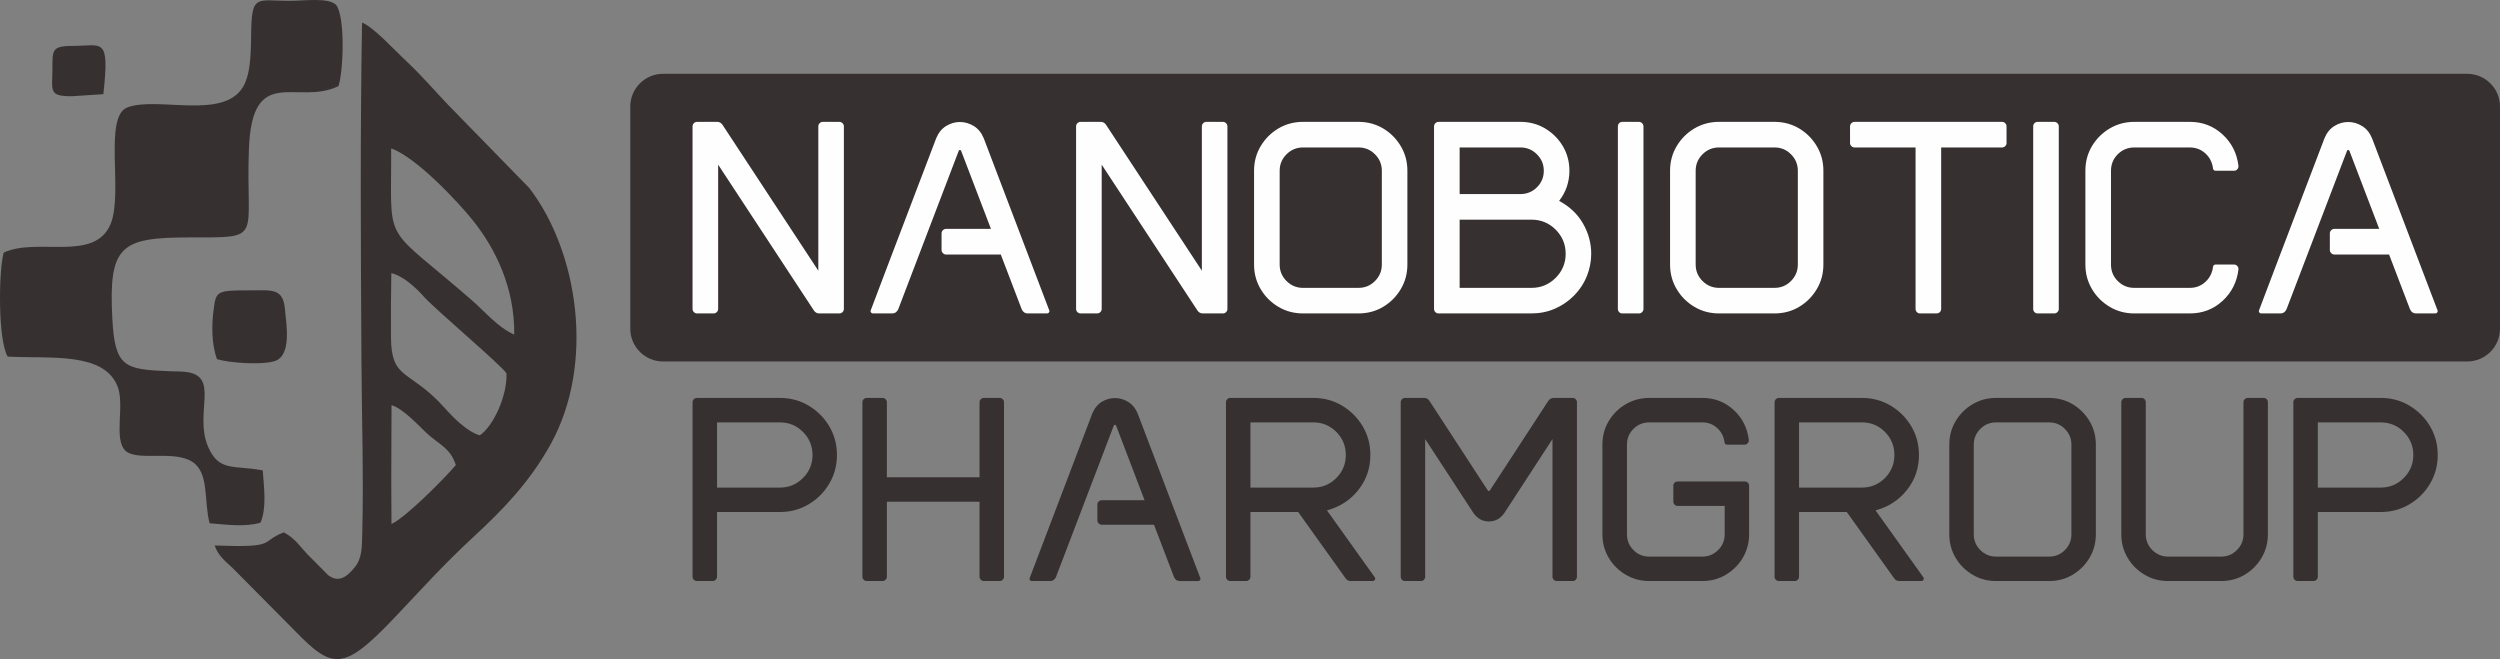 <svg xmlns:xlink="http://www.w3.org/1999/xlink" viewBox="0 0 16450.73 4336.87" style="shape-rendering:geometricPrecision; text-rendering:geometricPrecision; image-rendering:optimizeQuality; fill-rule:evenodd; clip-rule:evenodd" version="1.1" height="45.825mm" width="173.824mm" xml:space="preserve" xmlns="http://www.w3.org/2000/svg">
 <rect x="0" y="0" width="16450.73" height="4336.87" fill="#808080" stroke="none"/>
 <defs>
  <style type="text/css">
   
    .fil0 {fill:#373031}
    .fil1 {fill:#FEFEFE;fill-rule:nonzero}
    .fil2 {fill:#373031;fill-rule:nonzero}
   
  </style>
 </defs>
 <g id="Layer_x0020_1">
  <path d="M1866.89 3503.15c-164.45,64.58 -35,101.76 -454.4,86.22 22.46,68.2 74.16,107.04 119.28,149.46l411.05 414.62c243.99,251.15 317.7,262.83 645,-80.52 197.48,-207.16 316.49,-344.26 536.13,-547.83 176.37,-163.47 358.18,-346.45 499.28,-601.56 293.74,-531.12 181.61,-1267.27 -140.5,-1686.4l-535.35 -548.67c-90.13,-94.27 -175.4,-194.17 -269.06,-281.71 -91.43,-85.44 -217.8,-226.36 -295.93,-258.3 -12.82,741.88 -8.22,1480.48 -4,2222.72 2.12,373.27 14.99,764.91 5.38,1135.91 -2.45,94.37 -0.33,164.84 -49.53,225.74 -45.74,56.61 -102.43,108.15 -175.76,51.14l-137.26 -138.52c-50.38,-53.25 -80.38,-104.11 -154.32,-142.28zm707.81 -340.51l1.4 285.08c88.53,-38.15 345.29,-295.25 423.33,-387.52 -37.23,-116.05 -111.67,-134.09 -196.33,-214.24 -48.71,-46.12 -154.32,-160.51 -226.69,-179.6l-1.71 496.27zm-0.82 -2099.12c-1.5,556.63 -40.23,415.37 531.55,912.58 85.45,74.31 169.4,177.59 278.27,225.49 4.21,-311.56 -127.03,-569.29 -270.82,-749.8 -100.21,-125.79 -379,-420.88 -538.95,-474.93l-0.05 86.66zm583.45 1801.22c88.08,-59.68 181.25,-260.04 175.4,-407.54 -17.22,-39.85 -472.74,-424.17 -545.69,-507.25 -45.14,-51.41 -132.93,-134.91 -211.97,-152.48 -2.94,139.85 -2.87,279.75 -2.35,419.62 1.09,289.94 120.16,206.49 355.29,469.44 54.64,61.1 144.67,153.47 229.32,178.21z" class="fil0"></path>
  <g id="_1558530846176">
   <path d="M24.3 1662.34c-34.02,123.05 -38.24,574.99 26.08,684.3 290.62,13.82 627.1,-29.79 721.4,191.07 52.35,122.63 -26.65,351.32 53.26,427.67 76.78,73.35 320.51,-6.67 442.07,74.6 110.21,73.69 73.23,252.47 112.04,403.32 111.43,9.18 236.21,25.47 335.3,-4.01 40.71,-98.98 23.43,-223.1 14.45,-344.06 -191.41,-36.32 -288.58,11.74 -360.15,-157.04 -93.67,-220.89 83.92,-467.61 -150.9,-491.41 -31.54,-3.2 -73.74,-2.76 -107.54,-4.18 -290.5,-12.19 -354.11,-24.57 -371.1,-345.98 -25.41,-480.58 53.85,-534.28 508.26,-534.28 496.63,0 367.12,18.83 390.66,-585.06 21.93,-562.67 318.89,-278.1 589.51,-410.87 33.01,-104.2 44.66,-460.93 -16.89,-535.22 -52.73,-48.85 -202.68,-25.69 -309.59,-25.69 -201.36,0 -241.97,-42.22 -247.79,180.01 -3.19,122.03 3.78,289.12 -54.04,386.17 -130.65,219.32 -562.34,60.94 -760.33,134.76 -159.48,59.46 -27.28,562.48 -110.76,766.46 -104.31,254.9 -483.66,86.19 -703.95,189.45z" class="fil0"></path>
   <path d="M1427.38 2363.33c81.56,24.57 286.03,39.61 376.44,13.97 118,-33.46 80.42,-240.3 71.18,-343.29 -12.62,-140.78 -86.97,-123.46 -231.59,-123.45 -215.19,0 -221.23,4.63 -236.81,119.7 -15.13,111.84 -14.72,230.86 20.78,333.07z" class="fil0"></path>
   <path d="M473.22 633.22l206.88 -13.52c42.53,-384.03 -5.8,-317.5 -205.81,-317.5 -138.89,0 -127.93,32.27 -129.49,158.82 -1.73,141.2 -22.69,172.2 128.42,172.2z" class="fil0"></path>
  </g>
  <path d="M4362.51 485.75l11873.23 0c118.25,0 214.98,96.73 214.98,214.98l0 1462.82c0,118.25 -96.73,214.99 -214.98,214.99l-11873.23 0c-118.25,0 -214.99,-96.74 -214.99,-214.99l0 -1462.82c0,-118.25 96.74,-214.98 214.99,-214.98z" class="fil0"></path>
  <path d="M5523.34 2062.42c8.08,0 14.96,-2.99 20.94,-8.68 5.69,-5.98 8.68,-12.86 8.68,-20.94l0 -1201.01c0,-8.38 -2.99,-15.26 -8.68,-20.94 -5.98,-5.98 -12.86,-8.97 -20.94,-8.97l-109.8 0c-7.49,0 -14.37,2.99 -20.05,8.97 -5.98,5.69 -8.67,12.57 -8.67,20.94l0 949.38 -630.44 -959.85c-8.67,-12.87 -20.34,-19.45 -35.01,-19.45l-132.24 0c-8.39,0 -15.27,2.99 -21.25,8.97 -5.69,5.69 -8.68,12.57 -8.68,20.94l0 1201.01c0,8.08 2.99,14.96 8.68,20.94 5.98,5.69 12.86,8.68 21.25,8.68l108.61 0c8.07,0 15.26,-2.99 20.94,-8.68 5.98,-5.98 8.97,-12.86 8.97,-20.94l0 -949.38 630.13 959.86c8.68,12.86 20.35,19.15 35.01,19.15l132.54 0zm1365.58 0c5.09,0 9.27,-1.5 12.27,-4.79 3,-3.28 4.5,-7.17 4.5,-11.96 0,-1.5 -144.22,-380.29 -432.35,-1135.78 -14.66,-35.91 -36.21,-62.54 -65.23,-80.49 -29.03,-17.65 -59.55,-26.63 -91.56,-26.63 -32.31,0 -62.53,8.98 -91.25,26.63 -28.72,17.95 -50.27,44.58 -64.93,80.49 -288.13,755.49 -432.05,1134.29 -432.05,1135.78 0,4.79 1.5,8.68 4.49,11.96 2.7,3.29 6.59,4.79 11.38,4.79l127.16 0c17.36,0 30.52,-8.97 39.2,-27.23l398.24 -1043.03c1.5,-3.6 4.19,-5.39 7.78,-5.39 3.6,0 5.99,1.79 7.78,5.39l196.28 513.73 -295.31 0c-7.49,0 -14.37,2.99 -20.65,8.68 -5.98,5.98 -8.97,12.86 -8.97,20.94l0 109.81c0,7.48 2.99,14.36 8.97,20.35 6.28,6.28 13.16,9.27 20.65,9.27l360.24 0 137.64 360.24c8.39,18.26 21.25,27.23 39.5,27.23l126.26 0zm1158.22 0c8.08,0 14.96,-2.99 20.94,-8.68 5.69,-5.98 8.68,-12.86 8.68,-20.94l0 -1201.01c0,-8.38 -2.99,-15.26 -8.68,-20.94 -5.98,-5.98 -12.86,-8.97 -20.94,-8.97l-109.8 0c-7.49,0 -14.37,2.99 -20.05,8.97 -5.98,5.69 -8.67,12.57 -8.67,20.94l0 949.38 -630.44 -959.85c-8.67,-12.87 -20.34,-19.45 -35.01,-19.45l-132.24 0c-8.39,0 -15.27,2.99 -21.25,8.97 -5.69,5.69 -8.68,12.57 -8.68,20.94l0 1201.01c0,8.08 2.99,14.96 8.68,20.94 5.98,5.69 12.86,8.68 21.25,8.68l108.61 0c8.07,0 15.26,-2.99 20.94,-8.68 5.98,-5.98 8.97,-12.86 8.97,-20.94l0 -949.38 630.13 959.86c8.68,12.86 20.35,19.15 35.01,19.15l132.54 0zm892.24 -168.15c42.48,0 78.99,-15.27 108.61,-45.18 29.93,-30.22 44.89,-66.13 44.89,-108.32l0 -617.26c0,-41.89 -14.96,-78.1 -44.89,-108.01 -29.62,-30.22 -66.13,-45.18 -108.61,-45.18l-365.63 0c-41.89,0 -78.09,14.96 -108.31,45.18 -29.93,29.92 -44.89,66.13 -44.89,108.01l0 617.26c0,42.19 14.96,78.1 44.89,108.32 30.22,29.92 66.42,45.18 108.31,45.18l365.63 0zm0 168.15l-365.63 0c-58.94,0 -112.8,-14.36 -161.57,-43.38 -48.77,-29.03 -87.67,-67.62 -116.69,-116.69 -29.02,-48.77 -43.38,-102.63 -43.38,-161.57l0 -617.26c0,-58.94 14.37,-112.8 43.38,-161.57 29.03,-48.78 67.92,-87.67 116.69,-116.69 48.77,-28.72 102.63,-43.38 161.57,-43.38l365.63 0c59.54,0 113.7,14.66 162.17,43.38 48.47,29.02 87.07,67.91 116.09,116.69 29.03,48.77 43.38,102.63 43.38,161.57l0 617.26c0,58.94 -14.36,112.8 -43.38,161.57 -29.03,49.07 -67.62,87.67 -116.09,116.69 -48.47,29.03 -102.63,43.38 -162.17,43.38zm1137.89 0c54.15,0 105.32,-10.17 152.89,-30.51 47.58,-20.65 89.16,-48.78 124.77,-84.38 39.19,-39.49 68.22,-83.48 87.36,-131.35 18.85,-47.87 28.43,-96.34 28.43,-145.41 0,-70.32 -17.95,-136.74 -53.86,-199.57 -35.91,-62.83 -88.56,-112.51 -157.39,-149.3 44.89,-58.05 67.62,-124.18 67.62,-198.38 0,-59.54 -14.66,-113.4 -43.38,-162.18 -29.03,-48.47 -67.91,-87.07 -116.39,-116.09 -48.47,-28.72 -102.33,-43.38 -162.18,-43.38l-539.76 0c-7.78,0 -14.37,2.99 -20.35,8.97 -5.69,5.69 -8.68,12.57 -8.68,20.94l0 1201.01c0,8.08 2.99,14.96 8.68,20.94 5.98,5.69 12.57,8.68 20.35,8.68l611.88 0zm-72.12 -785.42l-400.34 0 0 -306.68 400.34 0c42.19,0 78.4,14.96 108.32,45.18 30.22,29.92 45.18,66.13 45.18,108.01 0,42.79 -14.96,78.99 -45.18,108.91 -29.92,29.62 -66.13,44.58 -108.32,44.58zm73.01 617.27l-473.35 0 0 -448.81 473.35 0c61.93,0 114.59,21.84 158.58,65.53 43.68,43.98 65.82,96.94 65.82,158.87 0,61.94 -22.15,114.6 -65.82,158.58 -43.99,43.69 -96.65,65.83 -158.58,65.83zm706.42 168.15c8.07,0 15.26,-2.99 20.94,-8.68 5.98,-5.98 8.97,-12.86 8.97,-20.94l0 -1201.01c0,-8.38 -2.99,-15.26 -8.97,-20.94 -5.69,-5.98 -12.87,-8.97 -20.94,-8.97l-109.51 0c-8.39,0 -15.27,2.99 -20.65,8.97 -5.68,5.69 -8.38,12.57 -8.38,20.94l0 1201.01c0,8.08 2.7,14.96 8.38,20.94 5.39,5.69 12.27,8.68 20.65,8.68l109.51 0zm892.23 -168.15c42.48,0 78.99,-15.27 108.61,-45.18 29.93,-30.22 44.89,-66.13 44.89,-108.32l0 -617.26c0,-41.89 -14.96,-78.1 -44.89,-108.01 -29.62,-30.22 -66.13,-45.18 -108.61,-45.18l-365.63 0c-41.89,0 -78.09,14.96 -108.31,45.18 -29.93,29.92 -44.89,66.13 -44.89,108.01l0 617.26c0,42.19 14.96,78.1 44.89,108.32 30.22,29.92 66.42,45.18 108.31,45.18l365.63 0zm0 168.15l-365.63 0c-58.94,0 -112.8,-14.36 -161.57,-43.38 -48.77,-29.03 -87.67,-67.62 -116.69,-116.69 -29.02,-48.77 -43.38,-102.63 -43.38,-161.57l0 -617.26c0,-58.94 14.37,-112.8 43.38,-161.57 29.03,-48.78 67.92,-87.67 116.69,-116.69 48.77,-28.72 102.63,-43.38 161.57,-43.38l365.63 0c59.54,0 113.7,14.66 162.17,43.38 48.47,29.02 87.07,67.91 116.09,116.69 29.03,48.77 43.38,102.63 43.38,161.57l0 617.26c0,58.94 -14.36,112.8 -43.38,161.57 -29.03,49.07 -67.62,87.67 -116.09,116.69 -48.47,29.03 -102.63,43.38 -162.17,43.38zm1066.67 0c8.39,0 15.27,-2.99 21.25,-8.68 5.69,-5.98 8.68,-12.86 8.68,-20.94l0 -1062.48 400.63 0c8.08,0 15.27,-2.99 20.95,-8.98 5.98,-5.68 8.67,-12.56 8.67,-20.04l0 -109.51c0,-8.38 -2.69,-15.26 -8.67,-20.94 -5.69,-5.98 -12.87,-8.97 -20.95,-8.97l-970.32 0c-8.39,0 -15.27,2.99 -21.25,8.97 -5.69,5.69 -8.68,12.57 -8.68,20.94l0 109.51c0,7.49 2.99,14.37 8.68,20.04 5.98,5.99 12.86,8.98 21.25,8.98l401.23 0 0 1062.48c0,8.08 3,14.96 8.39,20.94 5.68,5.69 12.57,8.68 20.64,8.68l109.51 0zm774.05 0c8.07,0 15.26,-2.99 20.94,-8.68 5.98,-5.98 8.97,-12.86 8.97,-20.94l0 -1201.01c0,-8.38 -2.99,-15.26 -8.97,-20.94 -5.69,-5.98 -12.87,-8.97 -20.94,-8.97l-109.51 0c-8.39,0 -15.27,2.99 -20.65,8.97 -5.68,5.69 -8.38,12.57 -8.38,20.94l0 1201.01c0,8.08 2.7,14.96 8.38,20.94 5.39,5.69 12.27,8.68 20.65,8.68l109.51 0zm892.23 0c83.48,0 155.29,-27.52 215.13,-82.28 59.84,-55.05 94.85,-123.87 104.73,-207.05l0 -3.28c0,-7.78 -2.7,-14.37 -8.39,-20.35 -5.39,-5.69 -12.27,-8.68 -20.34,-8.68l-122.08 0c-3.89,0 -7.78,1.19 -10.78,3.89 -3.28,2.7 -5.08,6.28 -5.68,11.07 -4.79,39.8 -21.55,72.7 -49.97,99.03 -28.72,26.34 -62.83,39.5 -102.63,39.5l-365.63 0c-42.48,0 -78.68,-14.96 -108.61,-44.89 -29.93,-29.62 -44.58,-65.82 -44.58,-108.61l0 -617.26c0,-42.48 14.66,-78.69 44.58,-108.61 29.93,-29.62 66.13,-44.58 108.61,-44.58l365.63 0c39.8,0 73.9,13.16 102.63,39.49 28.42,26.04 45.18,59.24 49.97,99.04 0.6,4.49 2.39,8.07 5.68,10.77 3,2.69 6.89,3.89 10.78,3.89l122.08 0c8.07,0 14.95,-2.7 20.34,-8.68 5.69,-5.69 8.39,-12.57 8.39,-20.04l0 -3.6c-9.88,-82.88 -44.89,-151.99 -104.73,-206.75 -59.84,-55.05 -131.64,-82.57 -215.13,-82.57l-365.63 0c-58.94,0 -112.8,14.66 -161.57,43.38 -48.77,29.02 -87.67,67.62 -116.69,116.09 -29.02,48.78 -43.38,102.64 -43.38,162.18l0 617.26c0,58.94 14.37,112.8 43.38,161.57 29.03,49.07 67.92,87.67 116.69,116.69 48.77,29.03 102.63,43.38 161.57,43.38l365.63 0zm1614.51 0c5.09,0 9.27,-1.5 12.27,-4.79 3,-3.28 4.5,-7.17 4.5,-11.96 0,-1.5 -144.22,-380.29 -432.35,-1135.78 -14.66,-35.91 -36.21,-62.54 -65.23,-80.49 -29.03,-17.65 -59.55,-26.63 -91.56,-26.63 -32.31,0 -62.53,8.98 -91.25,26.63 -28.72,17.95 -50.27,44.58 -64.93,80.49 -288.13,755.49 -432.05,1134.29 -432.05,1135.78 0,4.79 1.5,8.68 4.49,11.96 2.7,3.29 6.59,4.79 11.38,4.79l127.16 0c17.36,0 30.52,-8.97 39.2,-27.23l398.24 -1043.03c1.5,-3.6 4.19,-5.39 7.78,-5.39 3.6,0 5.99,1.79 7.78,5.39l196.28 513.73 -295.31 0c-7.49,0 -14.37,2.99 -20.65,8.68 -5.98,5.98 -8.97,12.86 -8.97,20.94l0 109.81c0,7.48 2.99,14.36 8.97,20.35 6.28,6.28 13.16,9.27 20.65,9.27l360.24 0 137.64 360.24c8.39,18.26 21.25,27.23 39.5,27.23l126.26 0z" class="fil1"></path>
  <path d="M4689.63 3823.31l-103.82 0c-8.01,0 -14.58,-2.87 -20.31,-8.3 -5.43,-5.72 -8.29,-12.29 -8.29,-20.02l0 -1148c0,-8.02 2.86,-14.59 8.29,-20.03 5.73,-5.72 12.3,-8.57 20.31,-8.57l546.26 0c69.21,0 132.13,16.86 188.76,50.61 56.92,34.04 102.1,79.22 135.85,135.86 33.75,56.62 50.62,119.83 50.62,189.04 0,69.21 -16.87,132.14 -50.62,188.76 -33.75,56.92 -78.93,102.11 -135.85,135.86 -56.63,33.75 -119.55,50.62 -188.76,50.62l-413.84 0 0 425.85c0,7.72 -2.86,14.3 -8.58,20.02 -5.43,5.43 -12.29,8.3 -20.02,8.3zm442.44 -614.9c59.2,0 109.82,-21.16 151.58,-62.92 42.05,-42.05 62.93,-92.38 62.93,-151.59 0,-59.2 -20.88,-109.82 -62.93,-151.87 -41.76,-41.76 -92.38,-62.63 -151.58,-62.63l-413.84 0 0 429 413.84 0zm1446.02 614.9l-103.82 0c-7.72,0 -14.58,-2.87 -20.02,-8.3 -5.72,-5.72 -8.58,-12.29 -8.58,-20.02l0 -493.64 -609.75 0 0 493.64c0,7.72 -2.86,14.3 -8.58,20.02 -5.43,5.43 -12.01,8.3 -19.16,8.3l-104.67 0c-8.01,0 -14.58,-2.87 -20.31,-8.3 -5.43,-5.72 -8.29,-12.29 -8.29,-20.02l0 -1148c0,-8.02 2.86,-14.59 8.29,-20.03 5.73,-5.72 12.3,-8.57 20.31,-8.57l104.67 0c7.15,0 13.73,2.86 19.16,8.57 5.73,5.43 8.58,12.01 8.58,20.03l0 493.35 609.75 0 0 -493.35c0,-8.02 2.87,-14.59 8.58,-20.03 5.43,-5.72 12.29,-8.57 20.02,-8.57l103.82 0c8.01,0 14.58,2.86 20.31,8.57 5.43,5.43 8.29,12.01 8.29,20.03l0 1148c0,7.72 -2.86,14.3 -8.29,20.02 -5.73,5.43 -12.3,8.3 -20.31,8.3zm1305.6 0c4.86,0 8.87,-1.43 11.73,-4.58 2.86,-3.14 4.29,-6.86 4.29,-11.44 0,-1.43 -137.85,-363.5 -413.27,-1085.65 -14.01,-34.32 -34.6,-59.77 -62.35,-76.93 -27.74,-16.87 -56.91,-25.46 -87.51,-25.46 -30.89,0 -59.77,8.58 -87.23,25.46 -27.46,17.16 -48.05,42.62 -62.06,76.93 -275.41,722.15 -412.98,1084.23 -412.98,1085.65 0,4.58 1.43,8.3 4.29,11.44 2.57,3.15 6.29,4.58 10.87,4.58l121.55 0c16.59,0 29.18,-8.58 37.47,-26.03l380.66 -997c1.44,-3.43 4.01,-5.15 7.44,-5.15 3.44,0 5.73,1.72 7.44,5.15l187.61 491.07 -282.28 0c-7.15,0 -13.72,2.86 -19.73,8.29 -5.72,5.73 -8.58,12.3 -8.58,20.03l0 104.96c0,7.15 2.87,13.73 8.58,19.45 6.01,6.01 12.59,8.87 19.73,8.87l344.35 0 131.56 344.35c8.01,17.44 20.31,26.03 37.75,26.03l120.69 0zm1149.72 0l-145.87 0c-13.44,0 -24.3,-5.43 -32.6,-16.87l-312.6 -437.29 -314.02 0 0 425.85c0,7.72 -2.86,14.3 -8.58,20.02 -5.43,5.43 -12.29,8.3 -20.02,8.3l-104.68 0c-7.43,0 -13.72,-2.87 -19.45,-8.3 -5.43,-5.72 -8.29,-12.29 -8.29,-20.02l0 -1148c0,-8.02 2.86,-14.59 8.29,-20.03 5.73,-5.72 12.02,-8.57 19.45,-8.57l547.11 0c69.21,0 132.13,16.86 188.76,50.61 56.92,34.04 102.1,79.22 135.85,135.86 33.75,56.62 50.62,119.83 50.62,189.04 0,86.95 -26.31,163.88 -79.51,230.81 -53.2,66.64 -121.83,111.25 -206.2,133.56l314.31 439.87c2.29,2.87 3.44,6.01 3.44,9.15 0,4 -1.71,7.72 -4.86,11.16 -2.86,3.14 -6.58,4.86 -11.15,4.86zm-391.25 -614.9c59.2,0 109.54,-21.16 151.29,-62.92 41.47,-42.05 62.35,-92.38 62.35,-151.59 0,-59.2 -20.88,-109.82 -62.35,-151.87 -41.76,-41.76 -92.09,-62.63 -151.29,-62.63l-413.83 0 0 429 413.83 0zm1706.85 614.9c7.72,0 14.3,-2.87 19.73,-8.3 5.15,-5.72 8.01,-12.29 8.01,-20.02l0 -1148c0,-8.02 -2.86,-14.59 -8.01,-20.03 -5.43,-5.72 -12.01,-8.57 -19.73,-8.57l-125.55 0c-14.02,0 -25.46,6.28 -34.61,18.59l-385.24 590.59c-1.71,2.29 -4,3.43 -6.86,3.43 -2.01,0 -4.3,-1.14 -6.58,-3.43l-384.67 -590.59c-8.3,-12.3 -19.73,-18.59 -34.33,-18.59l-125.55 0c-8.01,0 -14.58,2.86 -20.31,8.57 -5.43,5.43 -8.29,12.01 -8.29,20.03l0 1148c0,7.72 2.86,14.3 8.29,20.02 5.73,5.43 12.3,8.3 20.31,8.3l104.67 0c7.72,0 14.3,-2.87 19.74,-8.3 5.15,-5.72 8.01,-12.29 8.01,-20.02l0 -905.76 318.31 487.63c26.32,36.31 59.77,54.33 100.39,54.33 42.04,0 75.79,-18.02 101.53,-54.33l317.46 -487.63 0 905.76c0,7.72 2.86,14.3 8.29,20.02 5.72,5.43 12.29,8.3 20.31,8.3l104.67 0zm853.14 0c56.34,0 107.81,-13.73 154.43,-41.47 46.62,-27.75 83.8,-64.64 111.54,-111.54 27.74,-46.62 41.47,-98.09 41.47,-154.44l0 -320.03c0,-8.01 -2.86,-14.3 -8.29,-19.73 -5.73,-5.43 -12.3,-8.01 -20.31,-8.01l-442.16 0c-7.44,0 -13.72,2.57 -19.45,8.01 -5.43,5.43 -8.29,11.73 -8.29,19.73l0 104.68c0,7.72 2.86,14.58 8.29,20.02 5.73,5.73 12.01,8.58 19.45,8.58l310.02 0 0 186.75c0,40.9 -14.58,75.5 -43.18,103.82 -28.88,28.6 -63.49,42.9 -103.53,42.9l-349.5 0c-40.61,0 -75.5,-14.3 -103.82,-42.9 -28.6,-28.32 -42.9,-62.92 -42.9,-103.82l0 -590.01c0,-40.61 14.3,-75.22 42.9,-103.82 28.32,-28.32 63.21,-42.62 103.82,-42.62l349.5 0c38.04,0 70.64,12.59 98.09,37.75 27.17,24.88 43.18,56.63 47.76,94.67 0.57,4.29 2.28,7.72 5.43,10.3 2.86,2.57 6.58,3.72 10.3,3.72l115.83 0c7.72,0 14.3,-2.57 20.02,-8.3 5.43,-5.43 8.3,-12.29 8.3,-20.02l0 -2.57c-9.45,-79.22 -42.9,-145.29 -100.1,-197.63 -57.2,-52.62 -125.84,-78.93 -205.63,-78.93l-349.5 0c-56.34,0 -108.11,14.01 -155.01,41.46 -46.9,27.75 -84.09,64.64 -111.83,110.97 -27.74,46.62 -41.47,98.09 -41.47,155.01l0 590.01c0,56.35 13.73,107.82 41.47,154.44 27.74,46.9 64.92,83.79 111.83,111.54 46.9,27.74 98.67,41.47 155.01,41.47l349.5 0zm1441.15 0l-145.87 0c-13.44,0 -24.3,-5.43 -32.6,-16.87l-312.6 -437.29 -314.02 0 0 425.85c0,7.72 -2.86,14.3 -8.58,20.02 -5.43,5.43 -12.29,8.3 -20.02,8.3l-104.68 0c-7.43,0 -13.72,-2.87 -19.45,-8.3 -5.43,-5.72 -8.29,-12.29 -8.29,-20.02l0 -1148c0,-8.02 2.86,-14.59 8.29,-20.03 5.73,-5.72 12.02,-8.57 19.45,-8.57l547.11 0c69.21,0 132.13,16.86 188.76,50.61 56.92,34.04 102.1,79.22 135.85,135.86 33.75,56.62 50.62,119.83 50.62,189.04 0,86.95 -26.31,163.88 -79.51,230.81 -53.2,66.64 -121.83,111.25 -206.2,133.56l314.31 439.87c2.29,2.87 3.44,6.01 3.44,9.15 0,4 -1.71,7.72 -4.86,11.16 -2.86,3.14 -6.58,4.86 -11.15,4.86zm-391.25 -614.9c59.2,0 109.54,-21.16 151.29,-62.92 41.47,-42.05 62.35,-92.38 62.35,-151.59 0,-59.2 -20.88,-109.82 -62.35,-151.87 -41.76,-41.76 -92.09,-62.63 -151.29,-62.63l-413.83 0 0 429 413.83 0zm1231.81 454.17c40.61,0 75.5,-14.58 103.82,-43.18 28.6,-28.88 42.9,-63.21 42.9,-103.54l0 -590.01c0,-40.04 -14.3,-74.65 -42.9,-103.25 -28.32,-28.88 -63.21,-43.18 -103.82,-43.18l-349.5 0c-40.03,0 -74.64,14.3 -103.53,43.18 -28.6,28.6 -42.9,63.21 -42.9,103.25l0 590.01c0,40.33 14.3,74.65 42.9,103.54 28.88,28.6 63.49,43.18 103.53,43.18l349.5 0zm0 160.74l-349.5 0c-56.34,0 -107.82,-13.73 -154.43,-41.47 -46.62,-27.75 -83.8,-64.64 -111.54,-111.54 -27.74,-46.62 -41.47,-98.09 -41.47,-154.44l0 -590.01c0,-56.34 13.73,-107.82 41.47,-154.44 27.74,-46.62 64.92,-83.79 111.54,-111.54 46.61,-27.46 98.09,-41.46 154.43,-41.46l349.5 0c56.92,0 108.68,14.01 155.01,41.46 46.34,27.75 83.23,64.92 110.97,111.54 27.75,46.62 41.47,98.1 41.47,154.44l0 590.01c0,56.35 -13.72,107.82 -41.47,154.44 -27.74,46.9 -64.63,83.79 -110.97,111.54 -46.34,27.74 -98.09,41.47 -155.01,41.47zm1131.99 0c56.92,0 108.68,-13.73 155.01,-41.47 46.34,-27.75 83.23,-64.64 110.97,-111.54 27.75,-46.62 41.47,-98.09 41.47,-154.44l0 -868.86c0,-8.02 -2.57,-14.59 -8.01,-20.03 -5.15,-5.72 -11.73,-8.57 -19.73,-8.57l-104.68 0c-7.71,0 -14.58,2.86 -20.02,8.57 -5.72,5.43 -8.29,12.01 -8.29,20.03l0 868.86c0,40.33 -14.3,74.65 -42.9,103.54 -28.32,28.6 -63.21,43.18 -103.82,43.18l-349.5 0c-40.03,0 -74.64,-14.58 -103.53,-43.18 -28.6,-28.88 -42.9,-63.21 -42.9,-103.54l0 -868.86c0,-8.02 -2.86,-14.59 -8.01,-20.03 -5.44,-5.72 -12.02,-8.57 -19.74,-8.57l-104.67 0c-8.01,0 -14.58,2.86 -20.31,8.57 -5.43,5.43 -8.29,12.01 -8.29,20.03l0 868.86c0,56.35 13.73,107.82 41.47,154.44 27.74,46.9 64.92,83.79 111.54,111.54 46.61,27.74 98.09,41.47 154.43,41.47l349.5 0zm607.47 0l-103.82 0c-8.01,0 -14.58,-2.87 -20.31,-8.3 -5.43,-5.72 -8.29,-12.29 -8.29,-20.02l0 -1148c0,-8.02 2.86,-14.59 8.29,-20.03 5.73,-5.72 12.3,-8.57 20.31,-8.57l546.26 0c69.21,0 132.13,16.86 188.76,50.61 56.91,34.04 102.09,79.22 135.84,135.86 33.75,56.62 50.62,119.83 50.62,189.04 0,69.21 -16.87,132.14 -50.62,188.76 -33.75,56.92 -78.93,102.11 -135.84,135.86 -56.63,33.75 -119.55,50.62 -188.76,50.62l-413.84 0 0 425.85c0,7.72 -2.86,14.3 -8.58,20.02 -5.43,5.43 -12.29,8.3 -20.02,8.3zm442.44 -614.9c59.2,0 109.82,-21.16 151.58,-62.92 42.05,-42.05 62.92,-92.38 62.92,-151.59 0,-59.2 -20.87,-109.82 -62.92,-151.87 -41.76,-41.76 -92.38,-62.63 -151.58,-62.63l-413.84 0 0 429 413.84 0z" class="fil2"></path>
 </g>
</svg>
